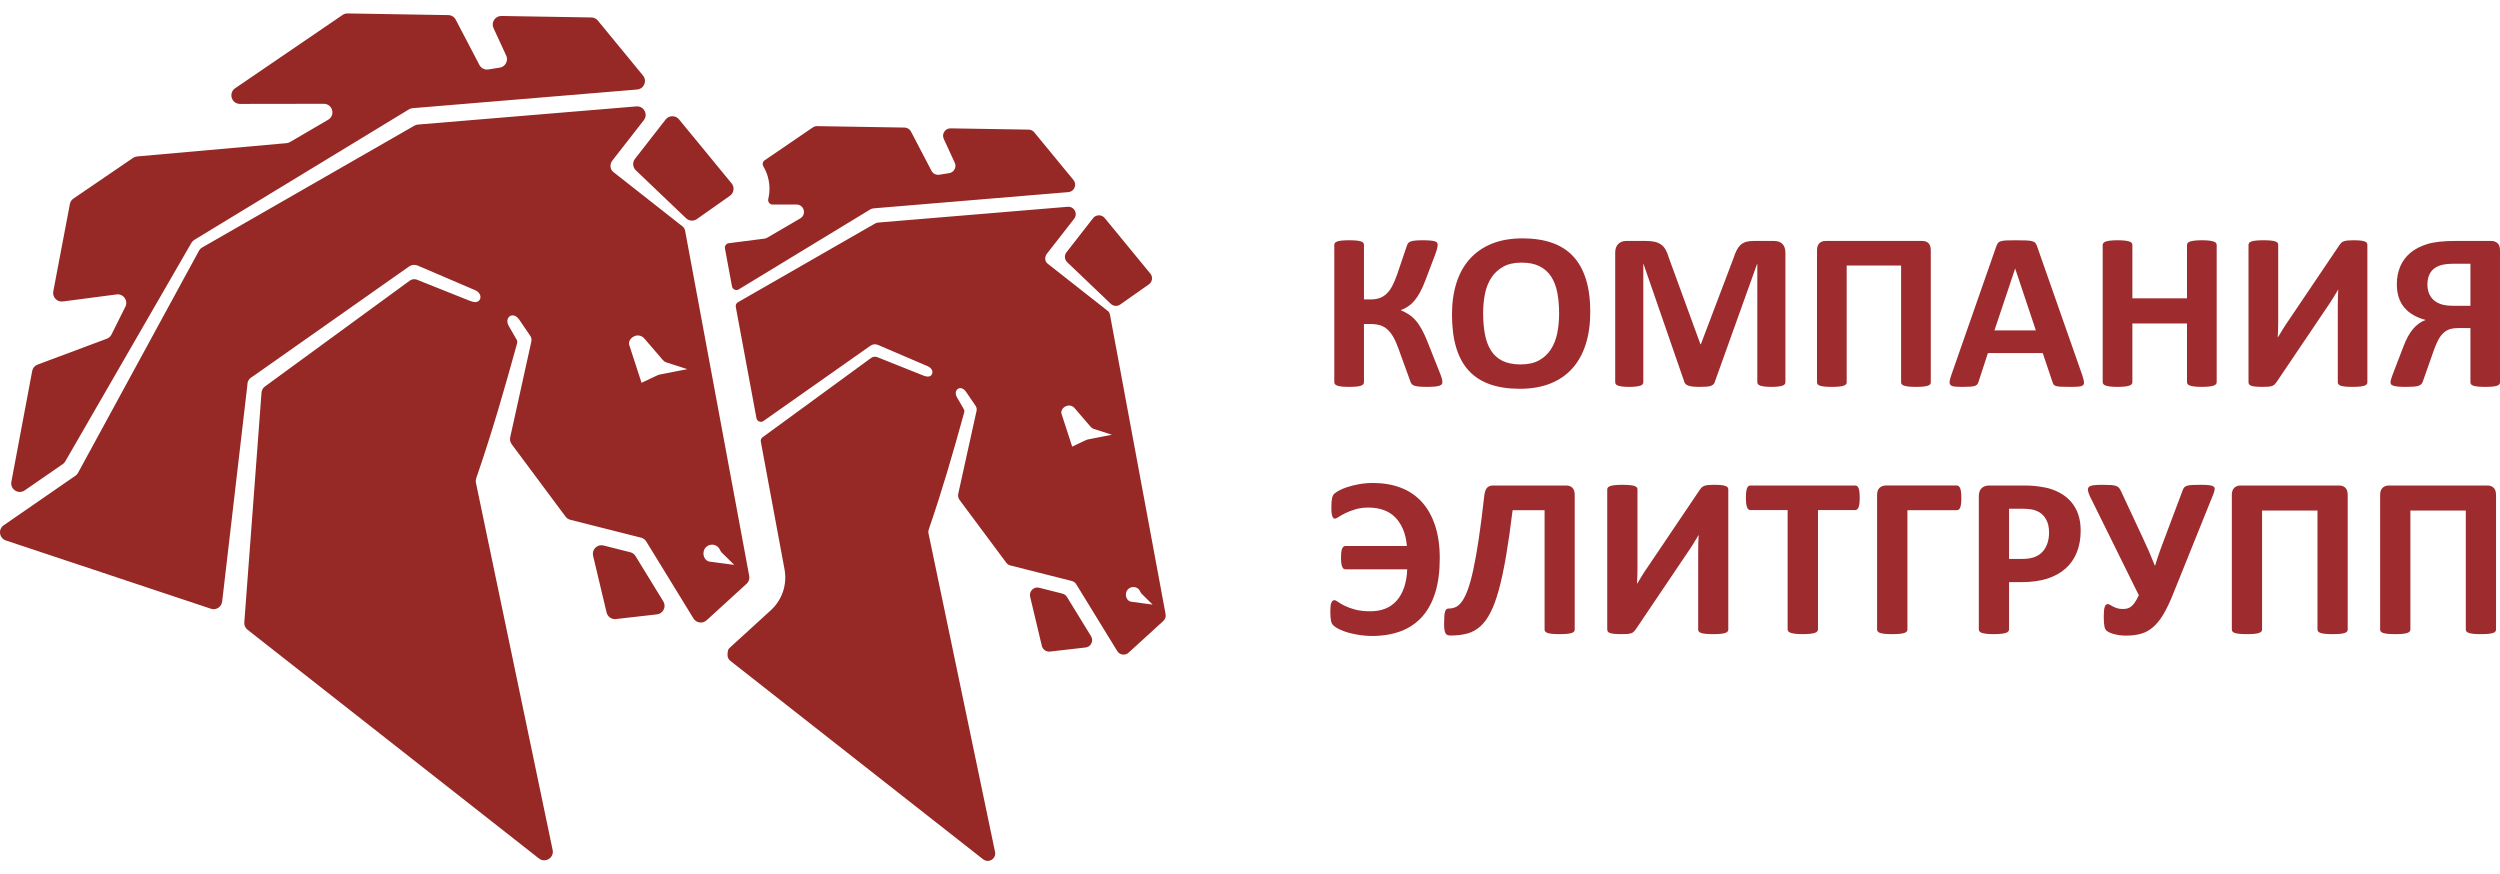 <svg width="269" height="94" viewBox="0 0 269 94" fill="none" xmlns="http://www.w3.org/2000/svg">
<path fill-rule="evenodd" clip-rule="evenodd" d="M79.407 32.52L94.145 24.059C94.259 23.996 94.367 23.958 94.494 23.947L114.878 22.251C115.204 22.225 115.497 22.381 115.652 22.669C115.805 22.953 115.778 23.285 115.577 23.54L112.647 27.3C112.393 27.626 112.401 28.115 112.724 28.369L119.208 33.466C119.343 33.571 119.406 33.718 119.438 33.889L125.416 66.071C125.467 66.354 125.385 66.624 125.169 66.82L121.437 70.224C121.256 70.392 121.033 70.462 120.784 70.426C120.539 70.393 120.342 70.264 120.215 70.052L115.808 62.87C115.694 62.686 115.532 62.566 115.32 62.512L108.72 60.844C108.538 60.799 108.393 60.706 108.282 60.557L103.252 53.797C103.098 53.588 103.051 53.351 103.114 53.1L105.051 44.325C105.051 44.314 105.057 44.303 105.059 44.292C105.111 44.067 105.114 43.923 105.004 43.712L103.95 42.166C103.371 41.315 102.509 41.948 102.97 42.755L103.725 44.061C103.786 44.166 103.766 44.283 103.741 44.401C102.527 48.795 101.433 52.601 99.957 56.898C99.898 57.065 99.869 57.214 99.905 57.387L107.067 91.668C107.138 92.003 106.996 92.33 106.704 92.51C106.413 92.69 106.057 92.671 105.786 92.462L78.587 71.11C78.371 70.938 78.263 70.699 78.281 70.424C78.317 69.938 78.291 69.908 78.639 69.59L82.94 65.664C84.169 64.54 84.717 62.887 84.414 61.254L81.865 47.527C81.83 47.34 81.901 47.162 82.054 47.05L93.739 38.51C93.914 38.383 94.122 38.36 94.338 38.407L99.356 40.41C99.708 40.553 100.118 40.606 100.28 40.261C100.439 39.919 100.19 39.566 99.844 39.415L94.422 37.092L94.306 37.066C94.094 37.019 93.894 37.055 93.712 37.172L93.603 37.239L82.147 45.3C82.009 45.397 81.844 45.415 81.687 45.352C81.53 45.288 81.425 45.16 81.394 44.994L79.171 33.026C79.133 32.821 79.225 32.624 79.406 32.52H79.407ZM82.218 25.682C82.343 25.674 82.446 25.639 82.553 25.577L86.11 23.5C86.429 23.311 86.575 22.948 86.479 22.595C86.385 22.245 86.071 22.006 85.704 22.006L83.138 22.01C82.985 22.01 82.853 21.946 82.758 21.827C82.663 21.707 82.632 21.565 82.667 21.416C82.702 21.265 82.732 21.113 82.752 20.958C82.899 19.881 82.678 18.809 82.134 17.892C82.004 17.672 82.067 17.392 82.278 17.248L87.46 13.711C87.603 13.617 87.753 13.568 87.925 13.572L97.322 13.725C97.624 13.733 97.88 13.89 98.022 14.157L100.228 18.379C100.393 18.691 100.721 18.853 101.069 18.8L102.13 18.63C102.386 18.59 102.587 18.446 102.71 18.218C102.834 17.989 102.839 17.74 102.73 17.505L101.549 14.944C101.432 14.686 101.451 14.405 101.607 14.171C101.762 13.933 102.008 13.804 102.29 13.811L110.683 13.947C110.925 13.95 111.132 14.051 111.288 14.241L115.504 19.368C115.698 19.604 115.741 19.906 115.623 20.188C115.503 20.47 115.256 20.648 114.951 20.672L93.997 22.418C93.869 22.43 93.757 22.463 93.647 22.529L79.489 31.137C79.349 31.223 79.191 31.232 79.04 31.166C78.891 31.099 78.793 30.975 78.762 30.814L78.005 26.735C77.98 26.6 78.008 26.474 78.09 26.363C78.171 26.252 78.282 26.186 78.418 26.169L82.218 25.682V25.682ZM118.866 23.462L123.774 29.435C123.92 29.615 123.978 29.823 123.952 30.05C123.918 30.282 123.805 30.465 123.616 30.599L120.538 32.765C120.223 32.989 119.802 32.96 119.521 32.69L114.833 28.216C114.535 27.933 114.503 27.471 114.752 27.147L117.612 23.479C117.769 23.282 117.983 23.172 118.235 23.169C118.489 23.166 118.706 23.268 118.866 23.462ZM110.842 64.204L112.103 69.5C112.198 69.894 112.571 70.154 112.977 70.109L116.802 69.67C117.084 69.64 117.308 69.48 117.432 69.228C117.557 68.976 117.546 68.7 117.396 68.458L114.804 64.23C114.689 64.048 114.528 63.927 114.317 63.873L111.82 63.243C111.542 63.172 111.265 63.246 111.06 63.447C110.858 63.649 110.777 63.922 110.842 64.204ZM114.221 44.533L115.367 48.056L116.812 47.373C116.927 47.316 117.027 47.288 117.153 47.265L119.645 46.779L117.689 46.15C117.549 46.105 117.444 46.029 117.349 45.917L115.626 43.914C115.392 43.642 115.023 43.561 114.697 43.702C114.368 43.848 114.109 44.192 114.222 44.533L114.221 44.533ZM121.168 63.786L121.165 63.804C121.074 64.215 121.303 64.694 121.724 64.748L124.023 65.055L122.846 63.895C122.796 63.847 122.767 63.796 122.736 63.737L122.659 63.591C122.499 63.291 122.186 63.128 121.843 63.174C121.504 63.217 121.241 63.455 121.168 63.787V63.786ZM0.398 56.52L8.114 51.19C8.232 51.109 8.32 51.018 8.389 50.892L21.418 26.966C21.496 26.824 21.598 26.72 21.738 26.639L44.57 13.534C44.701 13.459 44.825 13.414 44.974 13.402L68.468 11.449C68.842 11.417 69.179 11.599 69.357 11.928C69.536 12.257 69.504 12.638 69.274 12.934L65.895 17.268C65.604 17.643 65.612 18.207 65.986 18.501L73.456 24.373C73.612 24.496 73.688 24.666 73.724 24.86L80.613 61.956C80.673 62.283 80.575 62.593 80.33 62.817L76.029 66.743C75.817 66.935 75.558 67.016 75.276 66.976C74.993 66.936 74.766 66.787 74.617 66.544L69.539 58.266C69.408 58.053 69.22 57.915 68.978 57.853L61.37 55.93C61.16 55.877 60.992 55.772 60.863 55.599L55.067 47.81C54.889 47.571 54.836 47.295 54.908 47.007L57.141 36.892C57.143 36.879 57.147 36.867 57.15 36.854C57.209 36.592 57.214 36.428 57.088 36.183L55.874 34.402C55.204 33.42 54.21 34.151 54.747 35.082L55.613 36.586C55.682 36.706 55.659 36.842 55.63 36.977C54.232 42.041 52.973 46.428 51.268 51.383C51.202 51.572 51.168 51.746 51.209 51.942L59.464 91.457C59.545 91.844 59.383 92.221 59.046 92.429C58.71 92.637 58.3 92.614 57.989 92.37L26.638 67.76C26.39 67.565 26.264 67.286 26.287 66.972L28.138 42.259C28.161 41.956 28.311 41.705 28.568 41.541L44.103 30.189C44.306 30.04 44.547 30.015 44.792 30.068L50.578 32.378C50.984 32.54 51.457 32.603 51.642 32.207C51.826 31.812 51.541 31.402 51.14 31.23L44.891 28.552L44.759 28.524C44.513 28.471 44.283 28.51 44.07 28.644L43.946 28.722L27.198 40.507L27.052 40.598C26.793 40.76 26.642 41.013 26.622 41.317L26.61 41.49L23.908 64.688C23.875 64.981 23.746 65.227 23.501 65.392C23.255 65.555 22.974 65.594 22.694 65.5L0.632 58.152C0.292 58.038 0.06 57.761 0.01 57.407C-0.041 57.053 0.104 56.722 0.399 56.519L0.398 56.52ZM1.224 51.836L3.463 39.923C3.524 39.597 3.735 39.346 4.047 39.23L11.493 36.447C11.721 36.362 11.887 36.212 11.996 35.995L13.488 33.006C13.644 32.693 13.617 32.344 13.413 32.059C13.209 31.774 12.887 31.635 12.541 31.681L6.763 32.437C6.459 32.477 6.181 32.378 5.971 32.156C5.76 31.934 5.677 31.651 5.734 31.351L7.519 21.956C7.566 21.706 7.695 21.508 7.905 21.365L14.316 16.992C14.452 16.898 14.59 16.849 14.755 16.834L30.823 15.404C30.966 15.392 31.085 15.354 31.208 15.282L35.309 12.886C35.675 12.672 35.846 12.255 35.734 11.848C35.623 11.44 35.265 11.167 34.841 11.168L25.822 11.181C25.41 11.182 25.061 10.925 24.938 10.533C24.816 10.139 24.959 9.73 25.299 9.498L36.865 1.607C37.03 1.494 37.202 1.442 37.401 1.446L48.234 1.625C48.581 1.631 48.877 1.813 49.037 2.12L51.583 6.987C51.77 7.346 52.148 7.536 52.548 7.472L53.772 7.277C54.066 7.229 54.301 7.063 54.441 6.801C54.582 6.538 54.59 6.251 54.466 5.981L53.104 3.027C52.967 2.73 52.99 2.411 53.17 2.137C53.348 1.864 53.632 1.714 53.959 1.719L63.631 1.878C63.912 1.883 64.152 1.999 64.33 2.216L69.187 8.128C69.41 8.399 69.461 8.749 69.323 9.072C69.186 9.396 68.9 9.602 68.549 9.632L44.398 11.64C44.248 11.652 44.123 11.693 43.994 11.772L20.914 25.807C20.776 25.892 20.675 25.994 20.594 26.134L7.026 49.64C6.953 49.765 6.869 49.857 6.75 49.938L2.658 52.765C2.343 52.982 1.95 52.988 1.629 52.781C1.308 52.573 1.154 52.212 1.224 51.837V51.836ZM73.063 12.845L78.72 19.731C78.889 19.936 78.957 20.176 78.921 20.439C78.885 20.702 78.755 20.916 78.538 21.068L74.991 23.567C74.627 23.825 74.143 23.789 73.82 23.481L68.415 18.323C68.072 17.994 68.032 17.465 68.325 17.09L71.62 12.864C71.798 12.634 72.046 12.511 72.336 12.507C72.627 12.503 72.879 12.62 73.063 12.845L73.063 12.845ZM63.816 59.803L65.269 65.907C65.379 66.364 65.806 66.663 66.273 66.61L70.687 66.106C71.009 66.069 71.27 65.885 71.412 65.594C71.555 65.302 71.539 64.984 71.37 64.707L68.381 59.835C68.25 59.622 68.063 59.484 67.819 59.422L64.941 58.695C64.619 58.614 64.303 58.7 64.066 58.932C63.829 59.165 63.739 59.479 63.816 59.802L63.816 59.803ZM67.71 37.128L69.03 41.19L70.698 40.402C70.828 40.34 70.946 40.306 71.088 40.279L73.961 39.721L71.708 38.996C71.547 38.944 71.424 38.856 71.314 38.728L69.328 36.42C69.059 36.107 68.635 36.01 68.256 36.176C67.878 36.342 67.582 36.736 67.71 37.128H67.71ZM75.717 59.325L75.714 59.341C75.609 59.818 75.873 60.367 76.358 60.431L79.008 60.783L77.651 59.447C77.595 59.392 77.56 59.333 77.523 59.263L77.435 59.099C77.252 58.751 76.888 58.563 76.498 58.615C76.107 58.666 75.802 58.941 75.718 59.325H75.717Z" fill="#962825"/>
<path d="M155.203 41.133C155.203 41.221 155.179 41.295 155.131 41.356C155.082 41.416 154.995 41.467 154.87 41.507C154.744 41.547 154.576 41.577 154.366 41.597C154.155 41.617 153.884 41.627 153.552 41.627C153.204 41.627 152.922 41.617 152.708 41.597C152.493 41.577 152.321 41.545 152.192 41.501C152.062 41.457 151.965 41.396 151.9 41.32C151.836 41.243 151.787 41.148 151.754 41.036L150.491 37.557C150.313 37.05 150.127 36.625 149.933 36.283C149.739 35.941 149.524 35.663 149.289 35.45C149.054 35.236 148.787 35.085 148.487 34.996C148.188 34.908 147.852 34.864 147.479 34.864H146.763V41.12C146.763 41.209 146.738 41.283 146.69 41.344C146.641 41.404 146.556 41.456 146.435 41.501C146.314 41.545 146.152 41.577 145.949 41.597C145.747 41.617 145.487 41.627 145.172 41.627C144.864 41.627 144.608 41.617 144.4 41.597C144.194 41.577 144.031 41.545 143.909 41.501C143.788 41.456 143.7 41.404 143.648 41.344C143.595 41.283 143.569 41.209 143.569 41.12V26.348C143.569 26.259 143.595 26.185 143.648 26.124C143.7 26.064 143.788 26.014 143.909 25.974C144.031 25.933 144.194 25.904 144.4 25.883C144.607 25.863 144.864 25.852 145.172 25.852C145.487 25.852 145.747 25.863 145.949 25.883C146.152 25.903 146.314 25.933 146.435 25.974C146.556 26.014 146.641 26.064 146.69 26.124C146.739 26.185 146.763 26.259 146.763 26.348V32.218H147.479C147.844 32.218 148.163 32.17 148.439 32.073C148.714 31.977 148.963 31.824 149.186 31.614C149.408 31.405 149.611 31.133 149.793 30.799C149.975 30.465 150.151 30.052 150.322 29.561L151.378 26.444C151.418 26.332 151.466 26.237 151.524 26.16C151.581 26.084 151.671 26.023 151.797 25.98C151.923 25.935 152.089 25.903 152.295 25.883C152.502 25.863 152.779 25.852 153.127 25.852C153.443 25.852 153.704 25.863 153.911 25.883C154.117 25.903 154.278 25.931 154.396 25.968C154.513 26.004 154.592 26.052 154.633 26.112C154.673 26.173 154.694 26.247 154.694 26.336C154.694 26.44 154.675 26.57 154.639 26.722C154.603 26.875 154.54 27.077 154.451 27.327L153.394 30.104C153.2 30.62 153.006 31.059 152.811 31.421C152.617 31.784 152.412 32.092 152.198 32.345C151.984 32.599 151.757 32.806 151.518 32.967C151.279 33.128 151.014 33.261 150.723 33.366V33.378C151.046 33.515 151.34 33.669 151.604 33.843C151.866 34.016 152.113 34.235 152.344 34.501C152.575 34.767 152.795 35.093 153.006 35.48C153.216 35.866 153.431 36.341 153.65 36.905L154.937 40.143C155.066 40.472 155.144 40.7 155.167 40.825C155.192 40.95 155.204 41.053 155.204 41.133L155.203 41.133Z" fill="#9E2B2E"/>
<path d="M167.76 33.728C167.76 32.907 167.695 32.16 167.565 31.487C167.436 30.815 167.215 30.239 166.904 29.76C166.592 29.281 166.177 28.911 165.659 28.649C165.141 28.387 164.493 28.257 163.716 28.257C162.93 28.257 162.274 28.404 161.748 28.697C161.221 28.991 160.796 29.384 160.473 29.875C160.149 30.366 159.92 30.94 159.787 31.596C159.653 32.253 159.586 32.947 159.586 33.68C159.586 34.534 159.651 35.3 159.78 35.981C159.91 36.66 160.128 37.243 160.437 37.726C160.744 38.209 161.157 38.578 161.675 38.831C162.193 39.084 162.845 39.212 163.631 39.212C164.416 39.212 165.072 39.066 165.598 38.777C166.124 38.487 166.549 38.093 166.873 37.593C167.197 37.094 167.426 36.512 167.56 35.848C167.693 35.183 167.76 34.476 167.76 33.728L167.76 33.728ZM171.112 33.559C171.112 34.856 170.95 36.015 170.626 37.038C170.302 38.061 169.82 38.929 169.181 39.641C168.541 40.354 167.75 40.897 166.807 41.272C165.863 41.646 164.772 41.833 163.533 41.833C162.311 41.833 161.244 41.674 160.334 41.356C159.422 41.038 158.664 40.553 158.056 39.901C157.449 39.249 156.993 38.419 156.69 37.412C156.386 36.406 156.234 35.214 156.234 33.838C156.234 32.573 156.396 31.436 156.72 30.425C157.044 29.414 157.526 28.555 158.165 27.846C158.805 27.138 159.596 26.594 160.54 26.215C161.483 25.837 162.578 25.648 163.825 25.648C165.016 25.648 166.066 25.805 166.977 26.119C167.888 26.433 168.649 26.916 169.26 27.568C169.872 28.22 170.333 29.044 170.644 30.039C170.957 31.033 171.112 32.207 171.112 33.559L171.112 33.559Z" fill="#9E2B2E"/>
<path d="M192.11 41.12C192.11 41.201 192.087 41.273 192.043 41.338C191.999 41.402 191.918 41.455 191.8 41.495C191.683 41.535 191.527 41.567 191.333 41.591C191.138 41.615 190.892 41.627 190.592 41.627C190.3 41.627 190.057 41.615 189.863 41.591C189.669 41.567 189.515 41.535 189.402 41.495C189.288 41.455 189.208 41.402 189.159 41.338C189.11 41.273 189.086 41.201 189.086 41.12V28.401H189.062L184.507 41.108C184.475 41.213 184.423 41.3 184.35 41.368C184.277 41.436 184.178 41.49 184.052 41.531C183.926 41.571 183.766 41.597 183.572 41.609C183.378 41.621 183.143 41.628 182.867 41.628C182.592 41.628 182.358 41.618 182.163 41.598C181.969 41.577 181.809 41.545 181.683 41.501C181.558 41.457 181.459 41.403 181.386 41.338C181.314 41.274 181.265 41.197 181.24 41.109L176.844 28.402H176.82V41.121C176.82 41.202 176.797 41.274 176.753 41.339C176.709 41.403 176.625 41.455 176.504 41.495C176.383 41.536 176.227 41.568 176.036 41.592C175.846 41.616 175.602 41.628 175.302 41.628C175.01 41.628 174.767 41.616 174.573 41.592C174.378 41.568 174.222 41.536 174.105 41.495C173.987 41.455 173.906 41.403 173.863 41.339C173.818 41.274 173.795 41.202 173.795 41.121V27.194C173.795 26.784 173.905 26.47 174.124 26.252C174.342 26.034 174.634 25.925 174.998 25.925H177.087C177.459 25.925 177.779 25.956 178.046 26.016C178.313 26.077 178.544 26.177 178.738 26.318C178.933 26.459 179.095 26.644 179.224 26.874C179.354 27.103 179.468 27.387 179.564 27.726L182.965 37.038H183.014L186.536 27.749C186.641 27.411 186.756 27.126 186.882 26.892C187.008 26.659 187.153 26.47 187.319 26.324C187.485 26.179 187.682 26.077 187.908 26.016C188.134 25.956 188.398 25.925 188.697 25.925H190.848C191.066 25.925 191.254 25.954 191.412 26.01C191.57 26.067 191.7 26.149 191.8 26.258C191.902 26.367 191.979 26.5 192.032 26.656C192.084 26.813 192.11 26.993 192.11 27.194V41.121L192.11 41.12Z" fill="#9E2B2E"/>
<path d="M207.752 41.144C207.752 41.225 207.728 41.296 207.68 41.356C207.631 41.416 207.546 41.467 207.424 41.506C207.303 41.547 207.14 41.577 206.933 41.597C206.726 41.618 206.469 41.628 206.161 41.628C205.854 41.628 205.597 41.618 205.39 41.597C205.183 41.577 205.02 41.547 204.898 41.506C204.777 41.467 204.69 41.416 204.637 41.356C204.585 41.296 204.558 41.225 204.558 41.144V28.57H198.704V41.144C198.704 41.225 198.679 41.296 198.625 41.356C198.572 41.416 198.486 41.467 198.365 41.506C198.243 41.547 198.081 41.577 197.879 41.597C197.676 41.618 197.417 41.628 197.102 41.628C196.793 41.628 196.537 41.618 196.33 41.597C196.123 41.577 195.96 41.547 195.838 41.506C195.717 41.467 195.632 41.416 195.584 41.356C195.535 41.296 195.511 41.225 195.511 41.144V26.927C195.511 26.589 195.596 26.338 195.766 26.173C195.936 26.007 196.162 25.925 196.445 25.925H206.83C207.121 25.925 207.347 26.007 207.51 26.173C207.671 26.337 207.752 26.589 207.752 26.927V41.144Z" fill="#9E2B2E"/>
<path d="M216.837 28.909H216.825L214.602 35.552H219.059L216.837 28.909ZM224.051 40.372C224.148 40.662 224.209 40.891 224.233 41.06C224.257 41.229 224.225 41.356 224.137 41.441C224.047 41.525 223.889 41.577 223.662 41.598C223.436 41.618 223.124 41.628 222.727 41.628C222.315 41.628 221.992 41.622 221.762 41.61C221.531 41.598 221.355 41.573 221.233 41.537C221.112 41.502 221.027 41.451 220.979 41.387C220.93 41.323 220.889 41.237 220.857 41.133L219.8 37.992H213.898L212.902 41.048C212.87 41.161 212.827 41.256 212.775 41.332C212.722 41.409 212.637 41.469 212.52 41.513C212.402 41.557 212.236 41.588 212.022 41.604C211.807 41.62 211.526 41.628 211.178 41.628C210.806 41.628 210.514 41.616 210.304 41.592C210.093 41.568 209.947 41.51 209.866 41.417C209.786 41.325 209.757 41.194 209.781 41.024C209.806 40.855 209.866 40.63 209.964 40.348L214.809 26.482C214.858 26.345 214.914 26.234 214.979 26.149C215.044 26.064 215.147 26 215.289 25.956C215.43 25.912 215.627 25.884 215.878 25.871C216.129 25.859 216.461 25.853 216.874 25.853C217.351 25.853 217.731 25.859 218.016 25.871C218.299 25.883 218.519 25.912 218.677 25.956C218.835 26 218.949 26.067 219.017 26.155C219.086 26.244 219.145 26.365 219.194 26.517L224.052 40.372L224.051 40.372Z" fill="#9E2B2E"/>
<path d="M238.516 41.12C238.516 41.2 238.489 41.273 238.437 41.338C238.384 41.402 238.297 41.454 238.175 41.494C238.054 41.535 237.892 41.566 237.689 41.591C237.487 41.615 237.232 41.627 236.924 41.627C236.609 41.627 236.347 41.615 236.141 41.591C235.935 41.566 235.772 41.535 235.655 41.494C235.538 41.454 235.453 41.402 235.4 41.338C235.347 41.273 235.321 41.2 235.321 41.12V34.803H229.443V41.12C229.443 41.2 229.419 41.273 229.37 41.338C229.322 41.402 229.237 41.454 229.115 41.494C228.993 41.535 228.832 41.566 228.629 41.591C228.427 41.615 228.168 41.627 227.852 41.627C227.544 41.627 227.287 41.615 227.082 41.591C226.875 41.566 226.71 41.535 226.589 41.494C226.468 41.454 226.381 41.402 226.328 41.338C226.275 41.273 226.249 41.2 226.249 41.12V26.359C226.249 26.279 226.275 26.207 226.328 26.142C226.381 26.078 226.468 26.025 226.589 25.985C226.71 25.945 226.875 25.913 227.082 25.889C227.287 25.864 227.544 25.852 227.852 25.852C228.168 25.852 228.427 25.864 228.629 25.889C228.832 25.913 228.993 25.945 229.115 25.985C229.237 26.025 229.322 26.078 229.37 26.142C229.419 26.207 229.443 26.279 229.443 26.359V32.097H235.321V26.359C235.321 26.279 235.347 26.207 235.4 26.142C235.453 26.078 235.538 26.025 235.655 25.985C235.772 25.945 235.935 25.913 236.141 25.889C236.347 25.864 236.608 25.852 236.924 25.852C237.232 25.852 237.487 25.864 237.689 25.889C237.892 25.913 238.054 25.945 238.175 25.985C238.297 26.025 238.384 26.078 238.437 26.142C238.489 26.207 238.516 26.279 238.516 26.359V41.12Z" fill="#9E2B2E"/>
<path d="M254.729 41.144C254.729 41.224 254.703 41.295 254.65 41.355C254.598 41.416 254.511 41.467 254.389 41.506C254.268 41.547 254.104 41.577 253.898 41.597C253.691 41.617 253.434 41.627 253.126 41.627C252.819 41.627 252.562 41.617 252.355 41.597C252.149 41.577 251.987 41.547 251.869 41.506C251.752 41.467 251.669 41.416 251.62 41.355C251.572 41.295 251.547 41.224 251.547 41.144V32.906C251.547 32.593 251.552 32.285 251.559 31.983C251.568 31.68 251.58 31.413 251.596 31.179H251.572C251.506 31.292 251.43 31.423 251.341 31.572C251.252 31.721 251.156 31.878 251.055 32.043C250.954 32.208 250.847 32.377 250.733 32.55C250.62 32.724 250.507 32.891 250.394 33.051L244.928 41.156C244.864 41.245 244.797 41.322 244.728 41.386C244.659 41.45 244.57 41.501 244.461 41.536C244.351 41.573 244.218 41.597 244.06 41.609C243.902 41.621 243.697 41.627 243.447 41.627C243.131 41.627 242.876 41.617 242.681 41.597C242.488 41.577 242.335 41.547 242.226 41.506C242.116 41.467 242.041 41.414 242.001 41.35C241.96 41.285 241.94 41.209 241.94 41.12V26.335C241.94 26.255 241.967 26.185 242.019 26.124C242.073 26.063 242.161 26.013 242.287 25.973C242.412 25.933 242.576 25.903 242.778 25.883C242.981 25.862 243.236 25.852 243.544 25.852C243.859 25.852 244.118 25.862 244.321 25.883C244.523 25.903 244.685 25.933 244.807 25.973C244.928 26.013 245.013 26.063 245.061 26.124C245.11 26.185 245.134 26.255 245.134 26.335V34.622C245.134 34.879 245.13 35.153 245.122 35.443C245.115 35.733 245.102 36.015 245.086 36.288H245.11C245.248 36.047 245.422 35.757 245.633 35.419C245.843 35.081 246.062 34.751 246.288 34.428L251.754 26.323C251.811 26.243 251.872 26.173 251.936 26.112C252 26.052 252.088 26.001 252.197 25.961C252.306 25.921 252.442 25.893 252.604 25.877C252.766 25.86 252.973 25.852 253.223 25.852C253.531 25.852 253.779 25.862 253.97 25.883C254.16 25.903 254.312 25.933 254.426 25.973C254.539 26.013 254.618 26.063 254.662 26.124C254.706 26.185 254.729 26.259 254.729 26.347V41.144Z" fill="#9E2B2E"/>
<path d="M265.818 28.377H264.178C263.49 28.377 262.975 28.43 262.636 28.534C262.296 28.639 262.018 28.79 261.803 28.987C261.589 29.185 261.434 29.422 261.337 29.7C261.239 29.978 261.19 30.285 261.19 30.624C261.19 30.954 261.243 31.258 261.349 31.536C261.454 31.814 261.616 32.055 261.835 32.261C262.053 32.466 262.333 32.625 262.672 32.738C263.012 32.851 263.499 32.907 264.13 32.907H265.818V28.377ZM269 41.145C269 41.225 268.975 41.296 268.927 41.356C268.878 41.416 268.795 41.467 268.678 41.507C268.561 41.547 268.399 41.577 268.192 41.598C267.985 41.618 267.729 41.628 267.421 41.628C267.105 41.628 266.846 41.618 266.644 41.598C266.441 41.577 266.278 41.547 266.151 41.507C266.027 41.467 265.939 41.416 265.891 41.356C265.842 41.296 265.818 41.225 265.818 41.145V35.299H264.64C264.154 35.299 263.784 35.347 263.529 35.443C263.274 35.54 263.047 35.689 262.849 35.89C262.65 36.092 262.474 36.343 262.321 36.645C262.166 36.948 262.017 37.303 261.871 37.714L260.68 41.096C260.64 41.193 260.587 41.276 260.523 41.344C260.458 41.413 260.359 41.469 260.225 41.513C260.091 41.557 259.916 41.588 259.696 41.604C259.478 41.62 259.199 41.628 258.858 41.628C258.487 41.628 258.192 41.616 257.978 41.592C257.764 41.568 257.6 41.533 257.487 41.489C257.373 41.445 257.3 41.395 257.268 41.338C257.235 41.282 257.219 41.222 257.219 41.157C257.219 41.076 257.233 40.978 257.261 40.861C257.29 40.745 257.349 40.57 257.437 40.336L258.615 37.268C258.769 36.865 258.927 36.515 259.09 36.217C259.251 35.919 259.431 35.651 259.63 35.413C259.828 35.176 260.038 34.977 260.261 34.816C260.484 34.655 260.729 34.526 260.996 34.429C260.494 34.292 260.051 34.113 259.666 33.892C259.282 33.67 258.958 33.4 258.695 33.082C258.432 32.764 258.233 32.398 258.1 31.983C257.967 31.569 257.9 31.104 257.9 30.588C257.9 29.88 258.023 29.238 258.27 28.662C258.516 28.086 258.883 27.597 259.369 27.194C259.855 26.792 260.46 26.48 261.184 26.258C261.909 26.036 262.92 25.925 264.215 25.925H268.065C268.324 25.925 268.545 26.004 268.727 26.161C268.909 26.318 269 26.574 269 26.928V41.145L269 41.145Z" fill="#9E2B2E"/>
<path d="M154.918 60.077C154.918 61.496 154.755 62.728 154.429 63.774C154.104 64.82 153.63 65.688 153.007 66.376C152.384 67.065 151.622 67.58 150.719 67.92C149.816 68.26 148.774 68.431 147.595 68.431C147.191 68.431 146.777 68.4 146.352 68.338C145.927 68.277 145.528 68.195 145.152 68.092C144.777 67.99 144.443 67.869 144.15 67.729C143.857 67.59 143.653 67.465 143.538 67.355C143.422 67.243 143.346 67.151 143.309 67.078C143.272 67.003 143.241 66.908 143.216 66.788C143.192 66.67 143.173 66.526 143.161 66.358C143.148 66.19 143.142 65.979 143.142 65.724C143.142 65.323 143.179 65.031 143.254 64.851C143.328 64.671 143.435 64.58 143.575 64.58C143.674 64.58 143.81 64.644 143.984 64.771C144.157 64.898 144.391 65.035 144.689 65.183C144.986 65.331 145.359 65.467 145.808 65.589C146.258 65.712 146.808 65.774 147.46 65.774C148.045 65.774 148.573 65.681 149.043 65.497C149.514 65.312 149.919 65.031 150.261 64.654C150.604 64.277 150.874 63.805 151.072 63.239C151.27 62.673 151.385 62.013 151.419 61.259H144.776C144.693 61.259 144.623 61.236 144.565 61.191C144.508 61.145 144.458 61.074 144.417 60.975C144.375 60.877 144.345 60.748 144.324 60.588C144.303 60.428 144.293 60.233 144.293 60.004C144.293 59.774 144.303 59.577 144.324 59.413C144.345 59.249 144.375 59.119 144.417 59.025C144.458 58.931 144.508 58.861 144.565 58.816C144.623 58.771 144.693 58.749 144.776 58.749H151.382C151.323 58.076 151.187 57.483 150.973 56.97C150.759 56.458 150.478 56.025 150.132 55.672C149.786 55.32 149.369 55.055 148.883 54.879C148.396 54.703 147.86 54.614 147.274 54.614C146.738 54.614 146.264 54.676 145.851 54.799C145.439 54.922 145.083 55.058 144.782 55.205C144.481 55.352 144.235 55.49 144.046 55.617C143.856 55.744 143.716 55.807 143.626 55.807C143.576 55.807 143.528 55.789 143.483 55.752C143.438 55.716 143.398 55.654 143.366 55.568C143.333 55.483 143.306 55.365 143.285 55.218C143.265 55.07 143.254 54.885 143.254 54.664C143.254 54.418 143.261 54.209 143.272 54.036C143.285 53.864 143.304 53.723 143.328 53.612C143.353 53.501 143.384 53.407 143.421 53.329C143.458 53.251 143.515 53.175 143.594 53.102C143.672 53.028 143.831 52.923 144.07 52.788C144.309 52.653 144.612 52.525 144.979 52.407C145.346 52.287 145.762 52.185 146.228 52.099C146.694 52.013 147.203 51.97 147.756 51.97C148.853 51.97 149.845 52.14 150.731 52.48C151.618 52.821 152.371 53.331 152.989 54.011C153.607 54.693 154.085 55.54 154.418 56.552C154.752 57.565 154.919 58.74 154.919 60.077H154.918Z" fill="#9E2B2E"/>
<path d="M169.439 67.742C169.439 67.824 169.413 67.896 169.364 67.958C169.315 68.019 169.228 68.071 169.104 68.111C168.981 68.152 168.814 68.183 168.604 68.203C168.393 68.224 168.131 68.234 167.818 68.234C167.497 68.234 167.232 68.224 167.026 68.203C166.82 68.183 166.655 68.152 166.532 68.111C166.408 68.071 166.321 68.019 166.272 67.958C166.222 67.896 166.198 67.824 166.198 67.742V54.898H162.758C162.528 56.776 162.293 58.416 162.053 59.819C161.814 61.222 161.558 62.423 161.286 63.424C161.014 64.424 160.715 65.244 160.389 65.885C160.064 66.524 159.692 67.031 159.276 67.403C158.859 67.777 158.39 68.033 157.866 68.172C157.342 68.312 156.746 68.382 156.079 68.382C155.955 68.382 155.847 68.366 155.757 68.332C155.666 68.3 155.594 68.238 155.541 68.148C155.487 68.058 155.448 67.931 155.423 67.767C155.398 67.603 155.385 67.394 155.385 67.139C155.385 66.786 155.394 66.501 155.41 66.284C155.427 66.067 155.456 65.898 155.497 65.779C155.538 65.66 155.592 65.58 155.658 65.54C155.723 65.499 155.801 65.478 155.893 65.478C156.148 65.478 156.394 65.427 156.629 65.324C156.863 65.221 157.09 65.019 157.309 64.715C157.528 64.411 157.738 63.986 157.941 63.436C158.142 62.887 158.34 62.163 158.534 61.264C158.728 60.367 158.921 59.272 159.115 57.979C159.309 56.687 159.505 55.151 159.703 53.372C159.752 52.953 159.852 52.66 160 52.492C160.149 52.324 160.367 52.24 160.656 52.24H168.511C168.808 52.24 169.037 52.324 169.198 52.492C169.358 52.66 169.439 52.916 169.439 53.26V67.742L169.439 67.742Z" fill="#9E2B2E"/>
<path d="M185.965 67.742C185.965 67.824 185.938 67.896 185.885 67.957C185.831 68.019 185.742 68.07 185.619 68.111C185.495 68.152 185.328 68.183 185.117 68.203C184.908 68.224 184.646 68.234 184.332 68.234C184.019 68.234 183.756 68.224 183.547 68.203C183.336 68.183 183.171 68.152 183.051 68.111C182.931 68.07 182.847 68.019 182.798 67.957C182.749 67.896 182.724 67.824 182.724 67.742V59.351C182.724 59.031 182.728 58.718 182.736 58.41C182.744 58.103 182.756 57.83 182.773 57.591H182.749C182.682 57.707 182.604 57.84 182.513 57.992C182.423 58.144 182.326 58.304 182.223 58.471C182.12 58.64 182.01 58.812 181.895 58.988C181.78 59.165 181.664 59.335 181.548 59.498L175.982 67.754C175.916 67.845 175.848 67.922 175.777 67.988C175.707 68.053 175.617 68.105 175.506 68.141C175.394 68.179 175.258 68.203 175.097 68.216C174.936 68.228 174.728 68.234 174.472 68.234C174.151 68.234 173.89 68.224 173.693 68.203C173.495 68.183 173.341 68.152 173.229 68.111C173.118 68.07 173.042 68.017 173 67.951C172.959 67.885 172.938 67.808 172.938 67.717V52.658C172.938 52.576 172.966 52.504 173.019 52.443C173.072 52.382 173.164 52.33 173.291 52.289C173.419 52.248 173.586 52.218 173.792 52.197C173.998 52.177 174.258 52.166 174.572 52.166C174.893 52.166 175.157 52.177 175.364 52.197C175.57 52.218 175.734 52.248 175.858 52.289C175.982 52.33 176.069 52.382 176.118 52.443C176.168 52.505 176.193 52.576 176.193 52.658V61.098C176.193 61.361 176.188 61.64 176.18 61.934C176.172 62.23 176.16 62.517 176.143 62.796H176.168C176.308 62.55 176.485 62.255 176.7 61.91C176.915 61.566 177.137 61.23 177.368 60.901L182.935 52.645C182.992 52.564 183.054 52.492 183.12 52.43C183.186 52.369 183.275 52.318 183.386 52.276C183.498 52.236 183.635 52.206 183.8 52.19C183.966 52.174 184.176 52.165 184.432 52.165C184.745 52.165 184.998 52.176 185.193 52.196C185.387 52.217 185.541 52.248 185.656 52.288C185.772 52.33 185.853 52.381 185.897 52.443C185.943 52.504 185.965 52.58 185.965 52.669V67.742L185.965 67.742Z" fill="#9E2B2E"/>
<path d="M200.106 53.568C200.106 53.807 200.095 54.009 200.074 54.177C200.054 54.345 200.023 54.481 199.982 54.583C199.94 54.686 199.889 54.762 199.827 54.811C199.765 54.86 199.697 54.885 199.623 54.885H195.615V67.717C195.615 67.799 195.588 67.873 195.535 67.939C195.481 68.004 195.392 68.058 195.269 68.098C195.145 68.139 194.977 68.172 194.767 68.197C194.557 68.222 194.295 68.234 193.982 68.234C193.669 68.234 193.407 68.222 193.197 68.197C192.986 68.172 192.819 68.139 192.695 68.098C192.572 68.058 192.483 68.004 192.429 67.939C192.376 67.873 192.349 67.799 192.349 67.717V54.885H188.341C188.258 54.885 188.189 54.86 188.131 54.811C188.073 54.762 188.023 54.686 187.982 54.583C187.941 54.481 187.91 54.345 187.89 54.177C187.869 54.009 187.859 53.806 187.859 53.568C187.859 53.322 187.869 53.113 187.89 52.941C187.91 52.769 187.941 52.631 187.982 52.529C188.023 52.426 188.073 52.352 188.131 52.307C188.189 52.262 188.258 52.24 188.341 52.24H199.623C199.697 52.24 199.765 52.262 199.827 52.307C199.889 52.352 199.94 52.426 199.982 52.529C200.023 52.631 200.054 52.769 200.074 52.941C200.095 53.113 200.106 53.322 200.106 53.568Z" fill="#9E2B2E"/>
<path d="M211.041 53.581C211.041 53.827 211.031 54.034 211.01 54.202C210.989 54.37 210.958 54.506 210.917 54.607C210.875 54.71 210.824 54.785 210.762 54.829C210.7 54.874 210.628 54.897 210.546 54.897H205.239V67.742C205.239 67.823 205.212 67.895 205.159 67.957C205.105 68.018 205.017 68.07 204.893 68.111C204.769 68.152 204.604 68.182 204.398 68.202C204.192 68.223 203.928 68.233 203.606 68.233C203.292 68.233 203.031 68.223 202.82 68.202C202.61 68.182 202.443 68.152 202.319 68.111C202.195 68.07 202.107 68.018 202.053 67.957C201.999 67.895 201.973 67.823 201.973 67.742V53.26C201.973 52.916 202.061 52.66 202.239 52.492C202.415 52.323 202.649 52.239 202.938 52.239H210.546C210.71 52.239 210.834 52.342 210.917 52.547C210.999 52.752 211.041 53.096 211.041 53.58V53.581Z" fill="#9E2B2E"/>
<path d="M220.479 57.309C220.479 56.751 220.38 56.291 220.182 55.93C219.984 55.57 219.741 55.303 219.452 55.131C219.164 54.959 218.86 54.85 218.543 54.805C218.225 54.76 217.898 54.737 217.56 54.737H216.174V60.139H217.634C218.153 60.139 218.588 60.069 218.939 59.93C219.29 59.791 219.577 59.595 219.799 59.345C220.022 59.094 220.19 58.795 220.306 58.447C220.422 58.098 220.479 57.719 220.479 57.309L220.479 57.309ZM223.881 57.075C223.881 57.969 223.74 58.761 223.46 59.449C223.18 60.138 222.772 60.719 222.235 61.191C221.699 61.662 221.042 62.021 220.262 62.267C219.483 62.513 218.565 62.637 217.51 62.637H216.174V67.717C216.174 67.8 216.147 67.874 216.093 67.939C216.039 68.004 215.951 68.058 215.827 68.099C215.704 68.14 215.539 68.172 215.333 68.197C215.126 68.222 214.862 68.234 214.541 68.234C214.227 68.234 213.965 68.222 213.755 68.197C213.544 68.172 213.378 68.14 213.254 68.099C213.13 68.058 213.044 68.004 212.994 67.939C212.945 67.874 212.92 67.8 212.92 67.717V53.396C212.92 53.011 213.021 52.722 213.223 52.529C213.425 52.336 213.692 52.24 214.021 52.24H217.794C218.173 52.24 218.534 52.255 218.876 52.283C219.219 52.312 219.629 52.374 220.108 52.467C220.586 52.562 221.07 52.735 221.561 52.99C222.052 53.244 222.47 53.566 222.816 53.956C223.163 54.346 223.427 54.801 223.608 55.322C223.79 55.842 223.88 56.426 223.88 57.075L223.881 57.075Z" fill="#9E2B2E"/>
<path d="M233.885 63.768C233.522 64.687 233.166 65.445 232.815 66.044C232.465 66.643 232.09 67.117 231.689 67.465C231.29 67.814 230.852 68.055 230.378 68.191C229.904 68.326 229.362 68.394 228.752 68.394C228.529 68.394 228.31 68.379 228.096 68.351C227.881 68.322 227.679 68.283 227.49 68.234C227.3 68.185 227.135 68.127 226.995 68.062C226.855 67.996 226.752 67.934 226.685 67.878C226.62 67.82 226.567 67.756 226.531 67.686C226.494 67.617 226.463 67.525 226.439 67.409C226.414 67.295 226.395 67.15 226.382 66.973C226.371 66.797 226.364 66.578 226.364 66.314C226.364 65.84 226.399 65.501 226.469 65.3C226.54 65.099 226.648 64.998 226.797 64.998C226.871 64.998 226.954 65.027 227.044 65.085C227.135 65.142 227.244 65.204 227.372 65.269C227.5 65.335 227.649 65.394 227.817 65.448C227.986 65.501 228.186 65.528 228.417 65.528C228.59 65.528 228.752 65.51 228.9 65.472C229.048 65.436 229.188 65.364 229.32 65.257C229.452 65.151 229.585 65.001 229.716 64.808C229.848 64.615 229.988 64.363 230.137 64.051L224.867 53.384C224.751 53.131 224.684 52.923 224.663 52.762C224.642 52.602 224.682 52.478 224.78 52.387C224.879 52.297 225.047 52.238 225.281 52.209C225.517 52.18 225.832 52.166 226.228 52.166C226.616 52.166 226.924 52.175 227.156 52.19C227.386 52.207 227.572 52.242 227.712 52.295C227.853 52.349 227.96 52.426 228.034 52.529C228.108 52.631 228.182 52.765 228.257 52.929L230.508 57.752C230.755 58.268 230.99 58.783 231.213 59.296C231.436 59.808 231.65 60.328 231.856 60.852H231.893C232.058 60.303 232.233 59.767 232.419 59.246C232.605 58.726 232.809 58.178 233.032 57.603L234.875 52.707C234.916 52.593 234.969 52.5 235.036 52.43C235.101 52.36 235.2 52.305 235.332 52.264C235.464 52.223 235.645 52.196 235.877 52.184C236.107 52.172 236.409 52.165 236.779 52.165C237.159 52.165 237.46 52.177 237.682 52.202C237.905 52.227 238.066 52.275 238.165 52.344C238.264 52.414 238.309 52.51 238.301 52.633C238.293 52.756 238.252 52.916 238.178 53.113L233.885 63.767L233.885 63.768Z" fill="#9E2B2E"/>
<path d="M252.614 67.742C252.614 67.823 252.59 67.895 252.54 67.957C252.49 68.018 252.404 68.07 252.28 68.111C252.156 68.152 251.989 68.183 251.78 68.203C251.568 68.223 251.307 68.233 250.994 68.233C250.68 68.233 250.419 68.224 250.208 68.203C249.998 68.183 249.831 68.152 249.707 68.111C249.583 68.07 249.495 68.018 249.441 67.957C249.388 67.895 249.361 67.823 249.361 67.742V54.934H243.398V67.742C243.398 67.823 243.371 67.895 243.318 67.957C243.265 68.018 243.176 68.07 243.052 68.111C242.928 68.152 242.763 68.183 242.557 68.203C242.35 68.223 242.087 68.233 241.765 68.233C241.452 68.233 241.191 68.224 240.98 68.203C240.77 68.183 240.603 68.152 240.479 68.111C240.355 68.07 240.268 68.018 240.219 67.957C240.169 67.895 240.145 67.823 240.145 67.742V53.26C240.145 52.916 240.231 52.66 240.404 52.492C240.578 52.324 240.808 52.24 241.097 52.24H251.674C251.971 52.24 252.202 52.324 252.367 52.492C252.532 52.66 252.614 52.916 252.614 53.26V67.742Z" fill="#9E2B2E"/>
<path d="M268.572 67.742C268.572 67.823 268.548 67.895 268.498 67.957C268.449 68.018 268.362 68.07 268.239 68.111C268.115 68.152 267.948 68.183 267.738 68.203C267.527 68.223 267.266 68.233 266.953 68.233C266.638 68.233 266.377 68.224 266.167 68.203C265.957 68.183 265.79 68.152 265.666 68.111C265.542 68.07 265.454 68.018 265.399 67.957C265.346 67.895 265.32 67.823 265.32 67.742V54.934H259.357V67.742C259.357 67.823 259.33 67.895 259.276 67.957C259.223 68.018 259.135 68.07 259.01 68.111C258.887 68.152 258.722 68.183 258.516 68.203C258.309 68.223 258.045 68.233 257.724 68.233C257.41 68.233 257.149 68.224 256.938 68.203C256.728 68.183 256.561 68.152 256.438 68.111C256.314 68.07 256.227 68.018 256.178 67.957C256.128 67.895 256.103 67.823 256.103 67.742V53.26C256.103 52.916 256.19 52.66 256.363 52.492C256.537 52.324 256.767 52.24 257.056 52.24H267.633C267.93 52.24 268.161 52.324 268.326 52.492C268.49 52.66 268.573 52.916 268.573 53.26V67.742H268.572Z" fill="#9E2B2E"/>
</svg>
